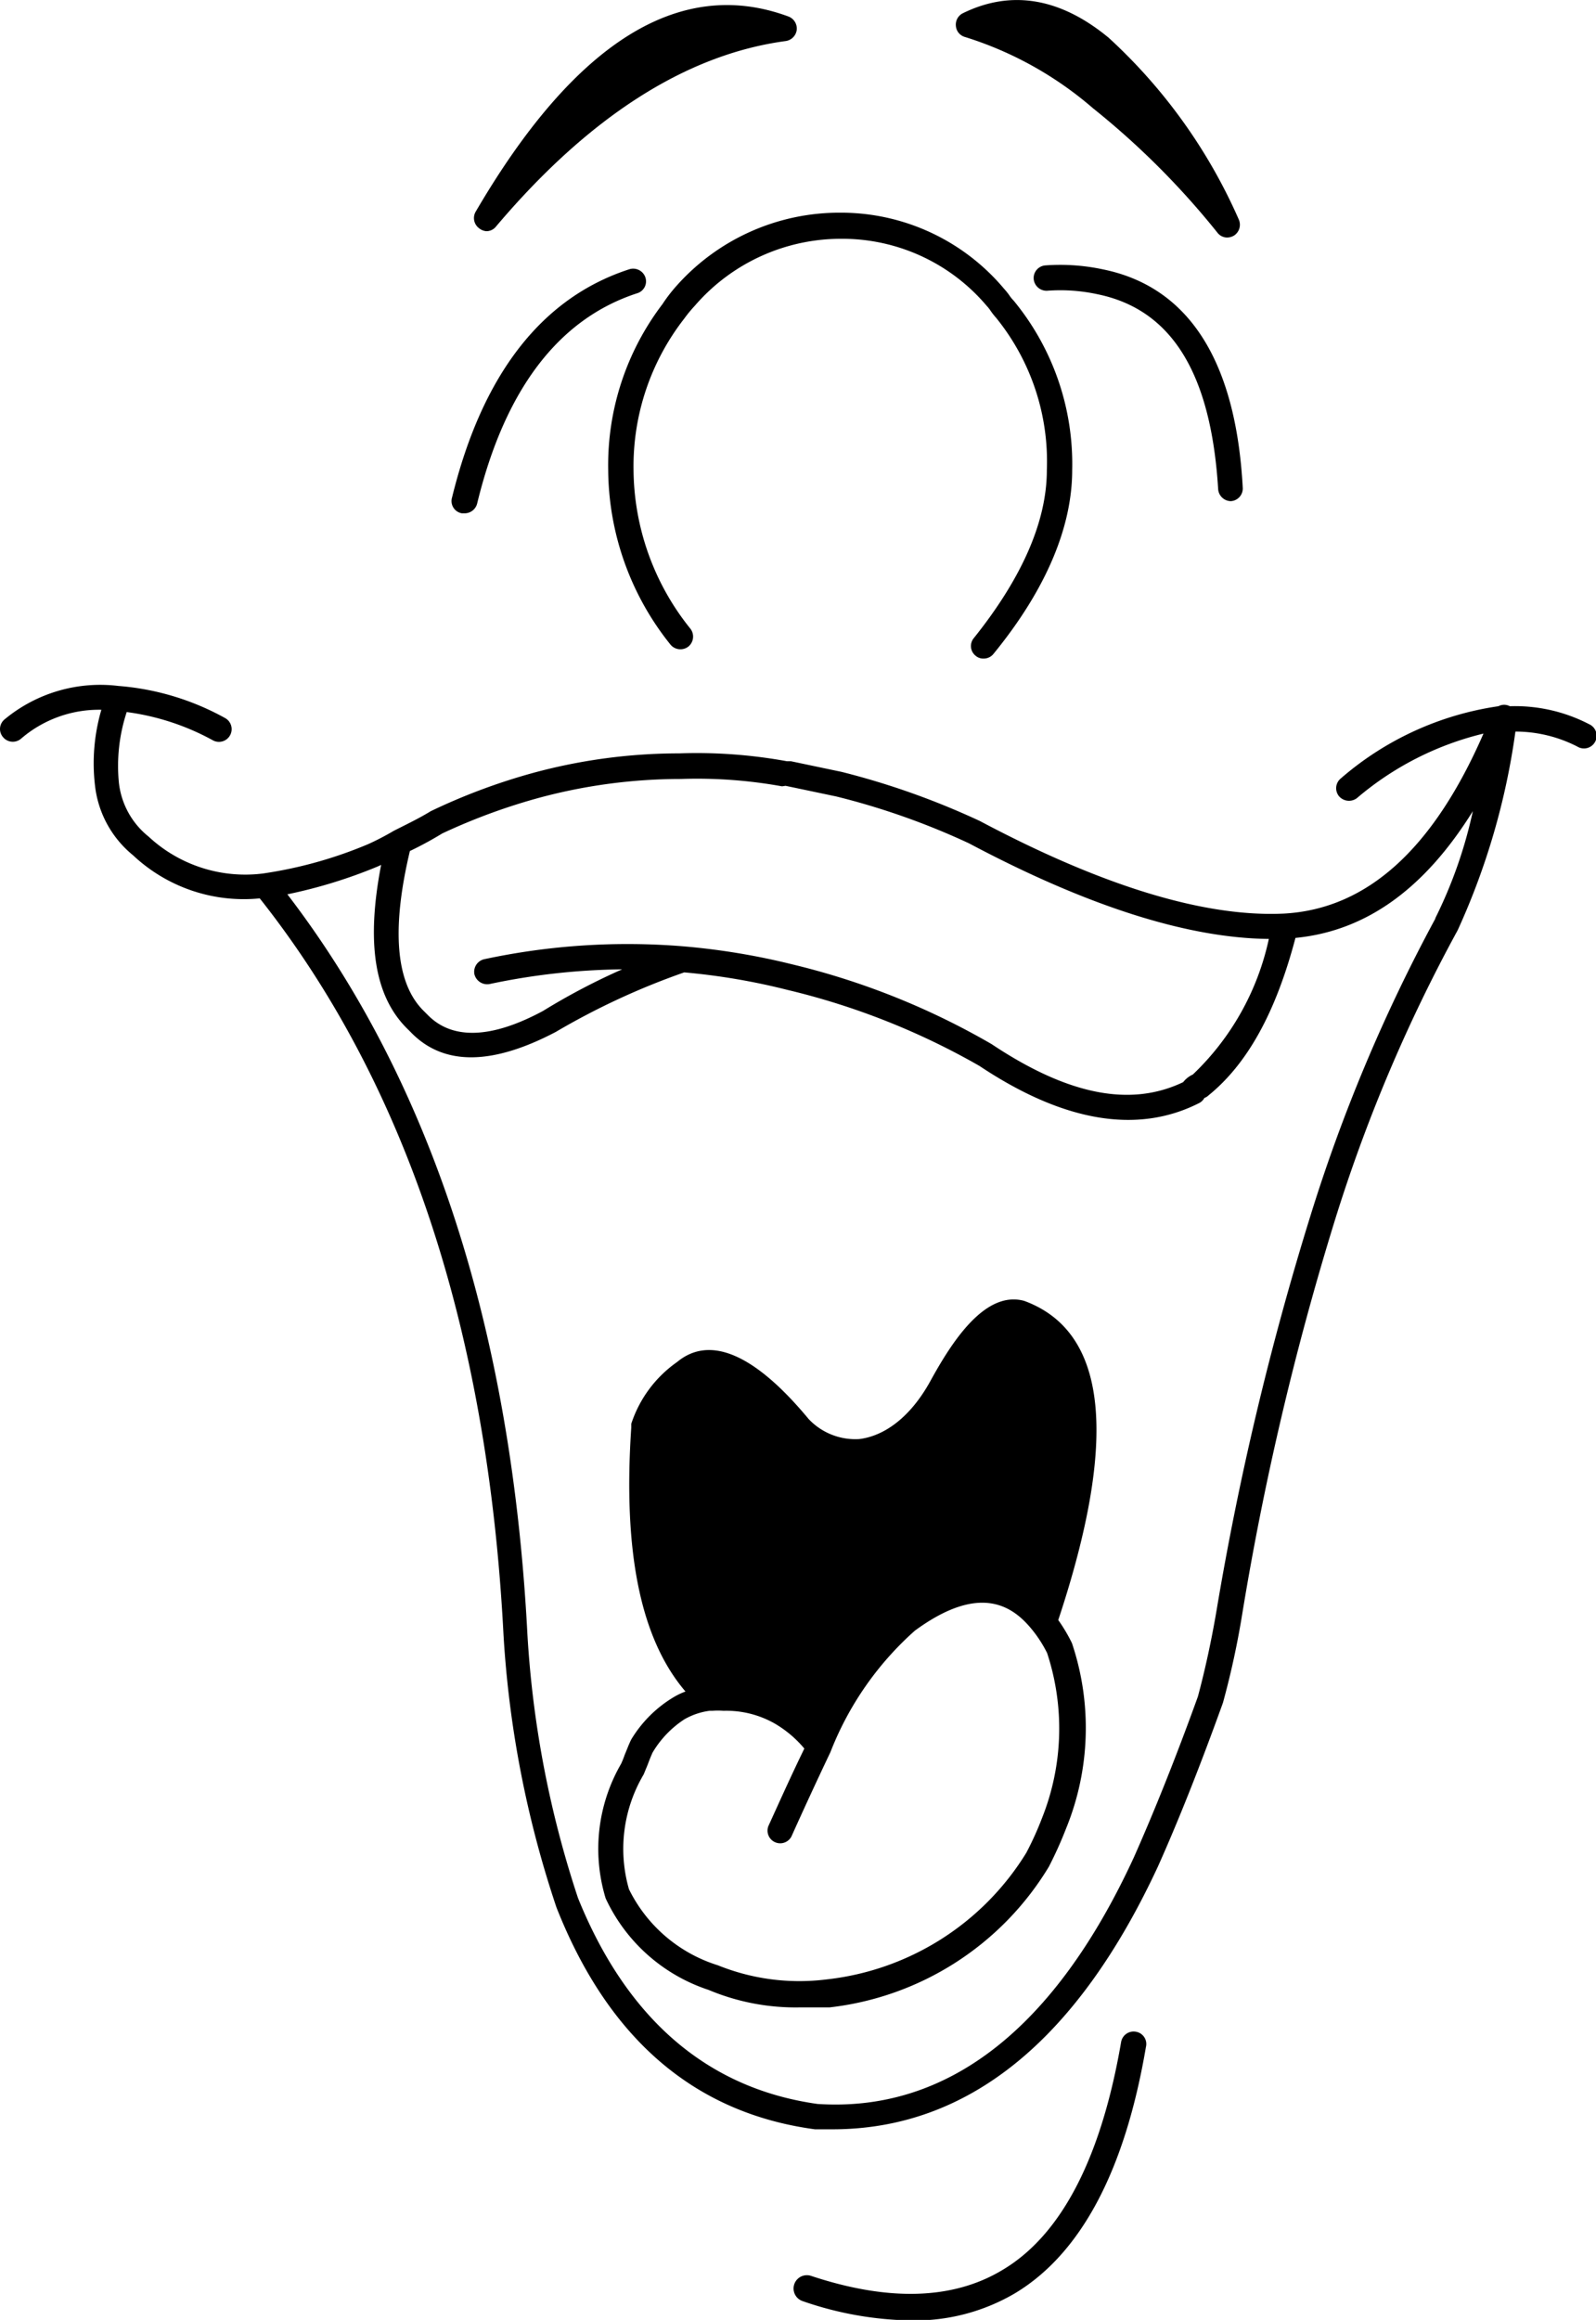 <svg xmlns="http://www.w3.org/2000/svg" viewBox="0 0 62.98 91.52"><title>Ресурс 5</title><g id="Слой_2" data-name="Слой 2"><g id="Layer_1" data-name="Layer 1"><path d="M26.14,12A10.48,10.48,0,0,0,24,18.52a11.11,11.11,0,0,0,2.45,6.9.51.51,0,0,0,.71.09.51.51,0,0,0,.09-.7A10.1,10.1,0,0,1,25,18.52a9.47,9.47,0,0,1,2-5.95,5.43,5.43,0,0,1,.42-.51,7.62,7.62,0,0,1,5.78-2.64,7.46,7.46,0,0,1,5.74,2.65,1.39,1.39,0,0,1,.15.19,2.76,2.76,0,0,0,.22.28,9,9,0,0,1,2,6c0,2.05-1,4.28-2.88,6.63a.49.49,0,0,0,.07.7.46.46,0,0,0,.32.11.49.49,0,0,0,.38-.18c2.07-2.53,3.11-5,3.11-7.26A10.13,10.13,0,0,0,40,11.86a1.3,1.3,0,0,1-.15-.18,2.67,2.67,0,0,0-.23-.29,8.4,8.4,0,0,0-6.47-3,8.6,8.6,0,0,0-6.51,2.95A6.13,6.13,0,0,0,26.14,12Z"/><path d="M43.54,10.63a8.09,8.09,0,0,0-2.29-.16.5.5,0,0,0-.46.53.51.51,0,0,0,.53.47,6.92,6.92,0,0,1,2,.14c2.91.6,4.47,3.11,4.75,7.69a.51.51,0,0,0,.5.47h0a.5.5,0,0,0,.47-.53C48.77,14.22,46.9,11.32,43.54,10.63Z"/><path d="M38.05,1.45a14.15,14.15,0,0,1,5.08,2.82,31.48,31.48,0,0,1,4.92,4.92.48.48,0,0,0,.38.18.53.53,0,0,0,.27-.08.51.51,0,0,0,.18-.64,21.34,21.34,0,0,0-5.13-7.16C41.84-.09,39.9-.41,38,.52a.5.5,0,0,0-.28.5A.49.49,0,0,0,38.05,1.45Z"/><path d="M19.19,9.12a.48.48,0,0,0,.38-.18C23.23,4.61,27.07,2.15,31,1.62a.51.51,0,0,0,.44-.44.51.51,0,0,0-.33-.53c-4.28-1.58-8.43,1-12.35,7.72A.5.5,0,0,0,18.9,9,.52.52,0,0,0,19.19,9.12Z"/><path d="M62.71,28.57a6.35,6.35,0,0,0-3.13-.71.48.48,0,0,0-.45,0,12.14,12.14,0,0,0-6.21,2.84.5.5,0,0,0-.09.7.52.52,0,0,0,.71.09,12.05,12.05,0,0,1,5-2.55c-2,4.59-4.62,6.92-7.87,7.1h0c-3.13.15-7.16-1.08-12-3.65a30.43,30.43,0,0,0-5.46-1.94l-2-.42-.16,0a19.77,19.77,0,0,0-4.24-.31,22,22,0,0,0-5.77.77A24,24,0,0,0,17,32c-.49.3-1,.54-1.47.78h0a10.39,10.39,0,0,1-1,.52,16.92,16.92,0,0,1-4.16,1.16A5.6,5.6,0,0,1,5.86,33a3.16,3.16,0,0,1-1.17-2.14A6.8,6.8,0,0,1,5,28.09a9.7,9.7,0,0,1,3.41,1.12.5.5,0,0,0,.46-.89,10.34,10.34,0,0,0-4.2-1.26A5.91,5.91,0,0,0,.18,28.38a.49.49,0,0,0-.06.7.5.5,0,0,0,.7.07A4.71,4.71,0,0,1,4,28a7.52,7.52,0,0,0-.25,3,4.14,4.14,0,0,0,1.5,2.74,6.38,6.38,0,0,0,5,1.7c5.75,7.26,9,17,9.62,29.07a41.38,41.38,0,0,0,2.09,10.74C24,80.42,27.4,83.36,32.16,84l.69,0c5.33,0,9.64-3.48,12.84-10.36.82-1.83,1.68-4,2.57-6.47a33.24,33.24,0,0,0,.76-3.5,116,116,0,0,1,3.64-15.48A62.52,62.52,0,0,1,57.52,36.7a28,28,0,0,0,2.28-7.84,5.36,5.36,0,0,1,2.44.59.5.5,0,1,0,.47-.88Zm-46.53,5a14.09,14.09,0,0,0,1.27-.69,23.74,23.74,0,0,1,3.87-1.42,21.49,21.49,0,0,1,5.54-.73,18.87,18.87,0,0,1,4,.29L31,31l2,.42a28.76,28.76,0,0,1,5.24,1.85c4.65,2.47,8.62,3.74,11.83,3.77a10.41,10.41,0,0,1-3,5.35,1,1,0,0,0-.38.3c-2.09,1-4.56.5-7.56-1.5a29.31,29.31,0,0,0-7.88-3.15,27.52,27.52,0,0,0-4.31-.71h0a27,27,0,0,0-7.83.51.51.51,0,0,0-.39.59.52.52,0,0,0,.6.39,26.43,26.43,0,0,1,5.23-.58,25.94,25.94,0,0,0-3.12,1.64C19.35,41,17.84,41,16.9,40.06l-.16-.16C15.62,38.82,15.43,36.69,16.18,33.55Zm40.46,2.67A65.2,65.2,0,0,0,51.7,48,118.2,118.2,0,0,0,48,63.57c-.2,1.17-.45,2.32-.73,3.36-.87,2.41-1.73,4.55-2.53,6.35C41.64,80,37.41,83.34,32.26,83c-4.34-.61-7.52-3.35-9.45-8.12a40.45,40.45,0,0,1-2-10.45c-.63-12-3.82-21.78-9.47-29.15a19.58,19.58,0,0,0,3.57-1.1l.13-.06c-.6,3.1-.26,5.22,1.07,6.5l.09.09q1.92,2,5.73,0A28.59,28.59,0,0,1,27,38.36a25.84,25.84,0,0,1,4.07.69,28.56,28.56,0,0,1,7.58,3c3.3,2.2,6.21,2.7,8.64,1.48a.51.51,0,0,0,.24-.22.38.38,0,0,0,.15-.09C49.19,42,50.33,40,51.12,37c2.78-.27,5.09-1.93,7-5A18,18,0,0,1,56.64,36.22Z"/><path d="M18.23,20.25l.11,0a.51.51,0,0,0,.49-.39c1.09-4.49,3.21-7.28,6.31-8.29a.49.49,0,0,0,.33-.62.51.51,0,0,0-.63-.33c-3.46,1.12-5.81,4.15-7,9A.49.49,0,0,0,18.23,20.25Z"/><path d="M40.42,51.32c-1.55-.43-2.86,1.62-3.7,3.15s-1.9,2.19-2.81,2.3a2.53,2.53,0,0,1-2-.79c-2.13-2.57-3.9-3.32-5.19-2.25a4.79,4.79,0,0,0-1.81,2.44l0,.15c-.33,4.92.37,8.34,2.14,10.41a2.65,2.65,0,0,0-.48.23,4.89,4.89,0,0,0-1.66,1.66c-.1.2-.17.4-.26.61a3.65,3.65,0,0,1-.14.35,6.7,6.7,0,0,0-.61,5.31,6.83,6.83,0,0,0,4.06,3.61,8.86,8.86,0,0,0,3.62.69c.37,0,.76,0,1.16,0a11.65,11.65,0,0,0,8.65-5.55,15.8,15.8,0,0,0,.68-1.51,10.5,10.5,0,0,0,.23-7.31,6.37,6.37,0,0,0-.54-.91C44.14,56.74,43.71,52.53,40.42,51.32Zm.7,20.4a12.5,12.5,0,0,1-.62,1.37,10.62,10.62,0,0,1-7.91,5,8.58,8.58,0,0,1-4.26-.56,5.85,5.85,0,0,1-3.51-3A5.76,5.76,0,0,1,25.4,70l.16-.39c.07-.19.14-.36.19-.47A4,4,0,0,1,27,67.83a2.7,2.7,0,0,1,1-.34h.05l.06,0a2.57,2.57,0,0,1,.44,0,3.87,3.87,0,0,1,2,.49,4.42,4.42,0,0,1,1.19,1c-.55,1.13-1,2.14-1.42,3.06a.5.5,0,0,0,.91.41c.45-1,.95-2.09,1.54-3.33l0,0a12.46,12.46,0,0,1,3.33-4.79c2.63-1.93,3.92-.93,4.66,0a0,0,0,0,0,0,0,5,5,0,0,1,.56.88A9.53,9.53,0,0,1,41.12,71.72Z"/><path d="M44.82,80.15a.5.5,0,0,0-.58.41c-.79,4.59-2.37,7.63-4.7,9-1.94,1.16-4.47,1.24-7.54.22a.5.5,0,1,0-.32,1,13.61,13.61,0,0,0,4.26.76,7.8,7.8,0,0,0,4.11-1.07c2.6-1.56,4.34-4.83,5.17-9.72A.49.49,0,0,0,44.82,80.15Z"/></g></g></svg>